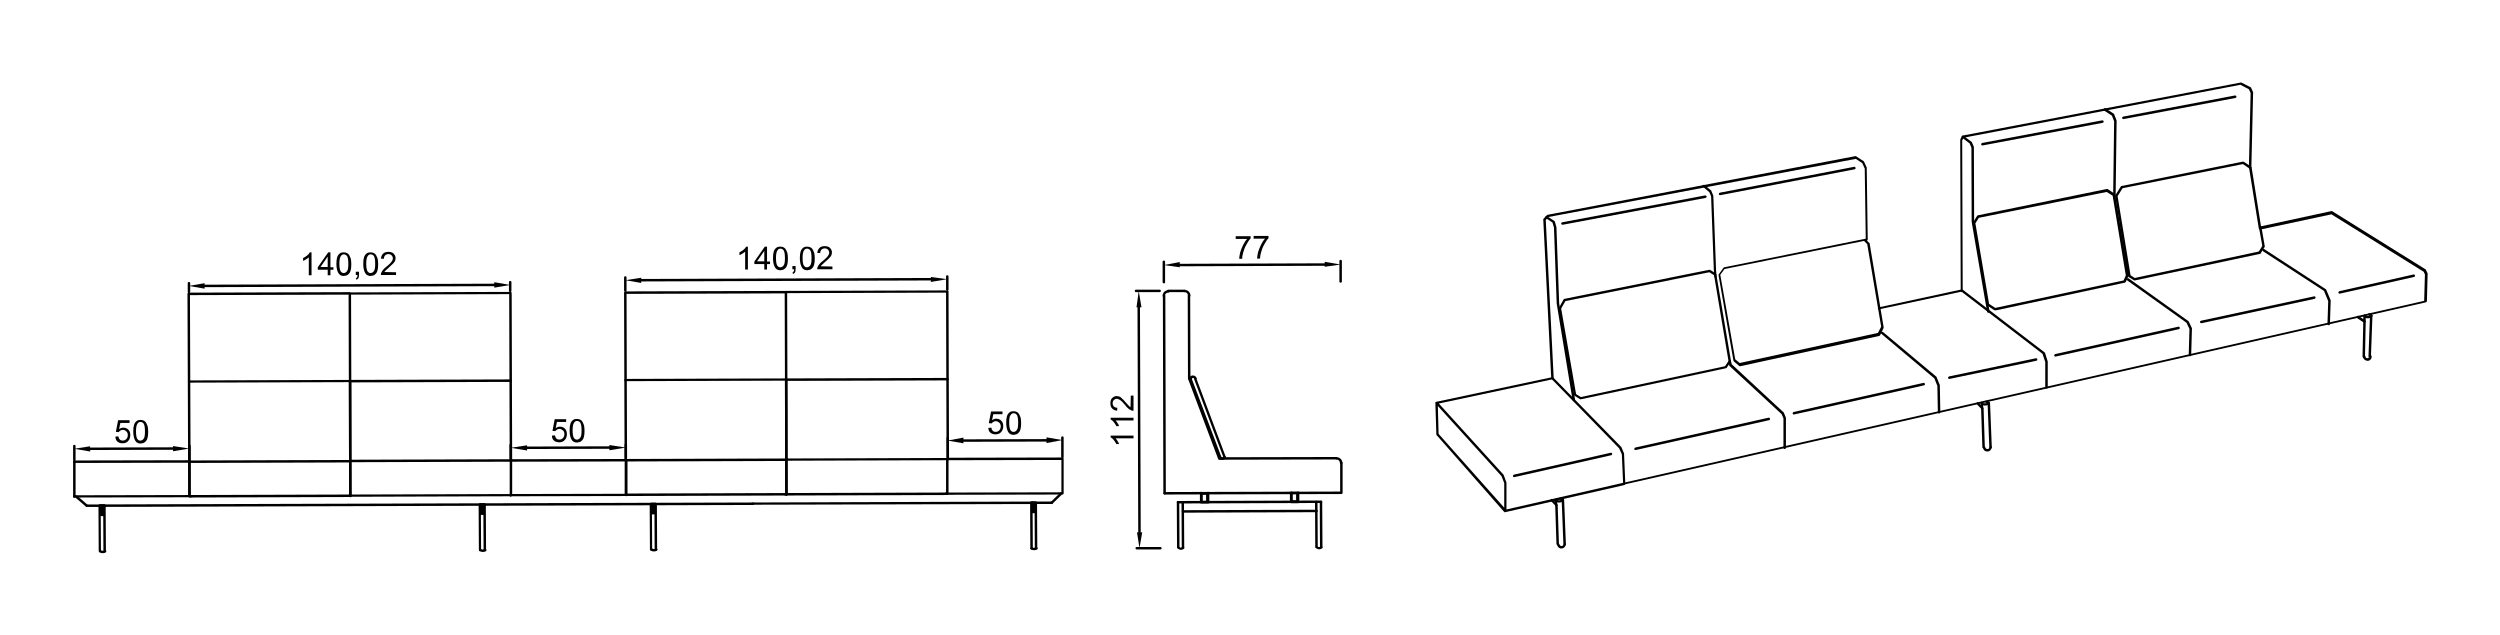 <?xml version="1.0" encoding="utf-8"?>
<!-- Generator: Adobe Illustrator 27.9.0, SVG Export Plug-In . SVG Version: 6.00 Build 0)  -->
<svg version="1.1" id="Layer_1" xmlns="http://www.w3.org/2000/svg" xmlns:xlink="http://www.w3.org/1999/xlink" x="0px" y="0px"
	 viewBox="0 0 1005.5 255.5" style="enable-background:new 0 0 1005.5 255.5;" xml:space="preserve">
<style type="text/css">
	.st0{fill:none;stroke:#000000;stroke-width:0;stroke-linecap:round;stroke-miterlimit:10;}
	.st1{fill:#020203;}
</style>
<g>
	<g>
		<path d="M577.3,162C577.3,162,577.3,162,577.3,162c0-0.1,0-0.2,0.1-0.3l0,0c0,0,0,0,0,0c0,0,0,0,0,0l0,0c0,0,0,0,0,0c0,0,0,0,0,0
			l0,0c0,0,0,0,0,0l0,0c0,0,0,0,0,0c0,0,0,0,0,0c0,0,0,0,0,0c0,0,0,0,0,0c0,0,0,0,0,0s0,0,0,0l0,0c0,0,0,0,0,0l0,0
			c0.1-0.1,0.2-0.1,0.3-0.1l46.6-9.9c0.2,0,0.3,0,0.4,0.1l27.3,27.9c0,0,0.1,0.1,0.1,0.1l1.1,2.6c0,0.1,0,0.1,0,0.2l0.5,12
			c0,0.2-0.1,0.4-0.4,0.5l-47.9,10.9c0,0,0,0,0,0c-0.1,0-0.2,0-0.3,0c0,0,0,0,0,0c0,0-0.1,0-0.1-0.1c0,0,0,0-0.1-0.1L577.8,175
			c-0.1-0.1-0.1-0.2-0.1-0.3L577.3,162C577.3,162,577.3,162,577.3,162z M603.9,191.5l-25.6-28.2l0.3,11.2l26.4,29.7l0-9.9
			L603.9,191.5z M624.2,152.6l-45.5,9.7l26,28.6c0,0,0.1,0.1,0.1,0.2l1.1,3c0,0.1,0,0.1,0,0.2l0,10.6l46.9-10.7l-0.5-11.5l-1.1-2.4
			L624.2,152.6z"/>
	</g>
	<g>
		<path d="M620.7,88.3c0-0.1,0-0.2,0.1-0.3l1.3-1.4c0.1-0.1,0.2-0.1,0.3-0.2l123.8-23.6c0.1,0,0.3,0,0.4,0.1l2.9,1.9
			c0.1,0,0.1,0.1,0.2,0.2l1.1,2.4c0,0.1,0,0.1,0,0.2l0.4,28.7c0,0.2-0.1,0.4-0.3,0.5l1,1c0.1,0.1,0.1,0.2,0.1,0.3l5.6,33.5
			c0,0.1,0,0.2,0,0.3l-1.4,2.9c-0.1,0.1-0.2,0.2-0.3,0.3l-56,12.2c-0.1,0-0.3,0-0.4-0.1l-2.1-1.8c-0.1-0.1-0.1-0.2-0.2-0.3l-6-34.4
			c0-0.1,0-0.3,0.1-0.4l1.9-2.6c0.1-0.1,0.2-0.2,0.3-0.2l56.9-11.5l-0.4-28.2l-1-2.2l-2.6-1.7L622.7,87.3l-1,1.2l3.2,63.6
			c0,0.3-0.2,0.5-0.5,0.5c-0.3,0-0.5-0.2-0.5-0.5L620.7,88.3C620.7,88.3,620.7,88.3,620.7,88.3z M693.6,108.2l-1.7,2.3l6,34l1.8,1.5
			l55.6-12.1l1.3-2.5L751,98.2l-1.3-1.3L693.6,108.2z"/>
	</g>
	<g>
		<path d="M621.5,87.4c0-0.1,0-0.2,0.1-0.3c0.1-0.2,0.4-0.3,0.7-0.1l2.9,1.9c0.1,0.1,0.2,0.2,0.2,0.3l0.6,2.2l1.1,30.6l6.4,38.8
			c0,0.3-0.1,0.5-0.4,0.6c-0.3,0-0.5-0.1-0.6-0.4l-6.4-38.9L625,91.5l-0.6-2l-2.7-1.8C621.5,87.7,621.5,87.5,621.5,87.4z"/>
	</g>
	<g>
		<path d="M626.9,124c0-0.1,0-0.2,0.1-0.2l1.9-3.4c0.1-0.1,0.2-0.2,0.3-0.2l58.3-11.7c0.1,0,0.2,0,0.4,0.1l2.2,1.4
			c0.1,0.1,0.2,0.2,0.2,0.3l5.9,34.9c0,0.1,0,0.2-0.1,0.3l-1.6,2.4c-0.1,0.1-0.2,0.2-0.3,0.2l-58.4,12.5c-0.1,0-0.3,0-0.4-0.1
			l-2.2-1.4c-0.1-0.1-0.2-0.2-0.2-0.3L626.9,124C626.9,124.1,626.9,124.1,626.9,124z M629.6,121.1l-1.7,3l6,34.4l1.9,1.2l58-12.4
			l1.4-2.1l-5.8-34.5l-1.9-1.2L629.6,121.1z"/>
	</g>
	<g>
		<path d="M684.7,74.8c0-0.1,0-0.2,0.1-0.3c0.2-0.2,0.5-0.2,0.7-0.1l2.7,2.2c0.1,0,0.1,0.1,0.1,0.2l0.8,1.9c0,0.1,0,0.1,0,0.2
			l1.1,29.8l0.2,2.5c0,0.3-0.2,0.5-0.4,0.5c-0.3,0-0.5-0.2-0.5-0.4l-0.2-2.6l-1.1-29.7l-0.7-1.7l-2.6-2.2
			C684.8,75.1,684.7,75,684.7,74.8z"/>
	</g>
	<g>
		<path d="M695.2,145.3c0-0.2,0.2-0.4,0.4-0.5c0.3-0.1,0.5,0.1,0.6,0.4l0.3,1.3l20.9,19.4c0.1,0,0.1,0.1,0.1,0.2l0.8,1.9
			c0,0.1,0,0.1,0,0.2l0,11.9c0,0.3-0.2,0.5-0.5,0.5c-0.3,0-0.5-0.2-0.5-0.5l0-11.8l-0.7-1.7l-21-19.4c-0.1-0.1-0.1-0.2-0.1-0.2
			l-0.3-1.4C695.2,145.3,695.2,145.3,695.2,145.3z"/>
	</g>
	<g>
		<path d="M652.9,194.6c0-0.2,0.2-0.4,0.4-0.5L975,121l0.3-10.6l-0.5-1.1l-37.1-23.1l-28,6l1.2,6.9c0,0.1,0,0.2-0.1,0.3l-1.4,2.2
			c-0.1,0.2-0.4,0.3-0.7,0.1c-0.2-0.1-0.3-0.4-0.1-0.7l1.3-2.1l-1.3-7.2c-0.1-0.3,0.1-0.5,0.4-0.6l28.7-6.2c0.1,0,0.2,0,0.4,0.1
			l37.4,23.3c0.1,0,0.1,0.1,0.2,0.2l0.6,1.3c0,0.1,0.1,0.2,0.1,0.2l-0.3,11.1c0,0.2-0.2,0.4-0.4,0.5l-322.1,73.2
			c-0.3,0.1-0.5-0.1-0.6-0.4C652.9,194.7,652.9,194.6,652.9,194.6z"/>
	</g>
	<g>
		<path d="M909.9,100.6c0-0.1,0-0.2,0.1-0.3c0.1-0.2,0.4-0.3,0.7-0.1l24.7,16.1c0.1,0.1,0.1,0.1,0.2,0.2l1.8,4.3c0,0.1,0,0.1,0,0.2
			l-0.3,9.3c0,0.3-0.2,0.5-0.5,0.5c-0.3,0-0.5-0.2-0.5-0.5c0,0,0,0,0,0l0.3-9.2l-1.7-4.1l-24.6-16
			C909.9,100.9,909.9,100.7,909.9,100.6z"/>
	</g>
	<g>
		<path d="M850.7,78.8c0-0.1,0-0.2,0.1-0.3L853,75c0.1-0.1,0.2-0.2,0.3-0.2l48.8-9.8c0.1,0,0.3,0,0.4,0.1l2.9,1.9
			c0.1,0.1,0.2,0.2,0.2,0.3l3.9,24.5c0,0.3-0.1,0.5-0.4,0.6c-0.3,0-0.5-0.1-0.6-0.4l-3.9-24.3l-2.5-1.7l-48.4,9.7l-2,3.2l5.2,31.8
			l1.7,1.1l50.2-10.7c0.3-0.1,0.5,0.1,0.6,0.4c0.1,0.3-0.1,0.5-0.4,0.6l-50.4,10.7c-0.1,0-0.2,0-0.4-0.1l-2.1-1.3
			c-0.1-0.1-0.2-0.2-0.2-0.3L850.7,78.8C850.7,78.8,850.7,78.8,850.7,78.8z"/>
	</g>
	<g>
		<path d="M793.5,89.7c0-0.1,0-0.2,0.1-0.3l1.6-2.6c0.1-0.1,0.2-0.2,0.3-0.2l51.9-10.6c0.1,0,0.3,0,0.4,0.1l2.7,1.8
			c0.1,0.1,0.2,0.2,0.2,0.3l5.4,32.5c0,0.1,0,0.2,0,0.3l-1.1,2.4c-0.1,0.1-0.2,0.2-0.4,0.3l-1,0.2l-50.7,10.9c0,0-0.1,0-0.1,0
			l-0.5,0c-0.1,0-0.2,0-0.3-0.1l-2.7-1.8c-0.1-0.1-0.2-0.2-0.2-0.3L793.5,89.7C793.5,89.8,793.5,89.7,793.5,89.7z M795.9,87.6
			l-1.4,2.2l5.5,32.4l2.4,1.6l0.3,0l51.4-11l0.9-2l-5.3-32.1l-2.4-1.5L795.9,87.6z"/>
	</g>
	<g>
		<path d="M756.5,133.9c0-0.1,0-0.2,0.1-0.3c0.2-0.2,0.5-0.2,0.7-0.1l21.5,18c0.1,0.1,0.1,0.1,0.1,0.2l1.3,3.2c0,0.1,0,0.1,0,0.2
			l0.2,10.7c0,0,0,0,0,0c0,0.3-0.2,0.5-0.5,0.5c-0.3,0-0.5-0.2-0.5-0.5l-0.2-10.6l-1.2-3l-21.4-18
			C756.6,134.1,756.5,134,756.5,133.9z"/>
	</g>
	<g>
		<path d="M755.3,124.1c0-0.2,0.2-0.4,0.4-0.5l33.3-7.2c0.1,0,0.3,0,0.4,0.1l32.9,25.2c0.1,0.1,0.1,0.1,0.2,0.2l1.1,3.5
			c0,0,0,0.1,0,0.1l0,10.3c0,0.3-0.2,0.5-0.5,0.5c-0.3,0-0.5-0.2-0.5-0.5l0-10.2l-1.1-3.3l-32.6-25l-33.1,7.1
			c-0.3,0.1-0.5-0.1-0.6-0.4C755.3,124.2,755.3,124.1,755.3,124.1z"/>
	</g>
	<g>
		<path d="M788.6,117l-0.2-60.6c0-0.1,0-0.1,0-0.2l0.6-1.4c0.1-0.1,0.2-0.2,0.3-0.3c0.1,0,0.3,0,0.4,0.1l3.2,2.4
			c0.1,0.1,0.1,0.1,0.2,0.2l0.8,1.9c0,0.1,0,0.1,0,0.2l0.1,29.8l6.2,36.1c0,0.3-0.1,0.5-0.4,0.6c-0.3,0-0.5-0.1-0.6-0.4l-6.2-36.2
			l-0.1-29.8l-0.7-1.7l-2.6-2l-0.4,0.8l0.2,60.5c0,0.3-0.2,0.5-0.5,0.5C788.9,117.4,788.6,117.2,788.6,117z"/>
	</g>
	<g>
		<path d="M855.4,112.4c0-0.1,0-0.2,0.1-0.3c0.2-0.2,0.5-0.3,0.7-0.1l23.9,17.1c0.1,0,0.1,0.1,0.2,0.2l1.3,2.7c0,0.1,0,0.1,0,0.2
			l-0.3,10.6c0,0.3-0.2,0.5-0.5,0.5c-0.3,0-0.5-0.2-0.5-0.5l0.3-10.5l-1.2-2.5l-23.8-17C855.5,112.7,855.4,112.6,855.4,112.4z"/>
	</g>
	<g>
		<path d="M789.1,55c0-0.2,0.2-0.4,0.4-0.5l111.7-21.3c0.1,0,0.2,0,0.3,0l3.7,1.9c0.1,0,0.2,0.1,0.2,0.2l0.8,1.8c0,0.1,0,0.1,0,0.2
			l-0.7,30.1c0,0.3-0.2,0.5-0.5,0.5c-0.3,0-0.5-0.2-0.5-0.5c0,0,0,0,0,0l0.7-30l-0.7-1.5l-3.4-1.8L789.7,55.4
			C789.4,55.5,789.1,55.3,789.1,55C789.1,55,789.1,55,789.1,55z"/>
	</g>
	<g>
		<path d="M846.1,44c0-0.1,0-0.2,0.1-0.3c0.1-0.2,0.4-0.3,0.7-0.1l3.2,2.1c0.1,0.1,0.2,0.1,0.2,0.2l1,2.6c0,0.1,0,0.1,0,0.2
			l-0.4,30.8c0,0.3-0.2,0.5-0.5,0.5c-0.3,0-0.5-0.2-0.5-0.5l0.4-30.7l-0.9-2.3l-3.1-2C846.2,44.4,846.1,44.2,846.1,44z"/>
	</g>
	<g>
		<path d="M608.5,191.4c0-0.2,0.2-0.4,0.4-0.5l38.9-8.8c0.3-0.1,0.5,0.1,0.6,0.4c0.1,0.3-0.1,0.5-0.4,0.6l-38.9,8.8
			c-0.3,0.1-0.5-0.1-0.6-0.4C608.5,191.4,608.5,191.4,608.5,191.4z"/>
	</g>
	<g>
		<path d="M657.3,180.5c0-0.2,0.2-0.4,0.4-0.5l53.6-12c0.3-0.1,0.5,0.1,0.6,0.4c0.1,0.3-0.1,0.5-0.4,0.6l-53.6,12
			c-0.3,0.1-0.5-0.1-0.6-0.4C657.3,180.5,657.3,180.5,657.3,180.5z"/>
	</g>
	<g>
		<path d="M721,166.2c0-0.2,0.2-0.4,0.4-0.5l52.2-11.7c0.3-0.1,0.5,0.1,0.6,0.4c0.1,0.3-0.1,0.5-0.4,0.6l-52.2,11.7
			c-0.3,0.1-0.5-0.1-0.6-0.4C721,166.3,721,166.2,721,166.2z"/>
	</g>
	<g>
		<path d="M783.5,151.9c0-0.2,0.2-0.4,0.4-0.5l34.9-7.3c0.3-0.1,0.5,0.1,0.6,0.4c0.1,0.3-0.1,0.5-0.4,0.6l-34.9,7.3
			C783.8,152.4,783.5,152.3,783.5,151.9C783.5,152,783.5,151.9,783.5,151.9z"/>
	</g>
	<g>
		<path d="M826.2,142.9c0-0.2,0.2-0.4,0.4-0.5l49.5-11c0.3-0.1,0.5,0.1,0.6,0.4c0.1,0.3-0.1,0.5-0.4,0.6l-49.5,11
			c-0.3,0.1-0.5-0.1-0.6-0.4C826.2,143,826.2,143,826.2,142.9z"/>
	</g>
	<g>
		<path d="M884.8,129.5c0-0.2,0.2-0.4,0.4-0.5l45.5-9.8c0.3-0.1,0.5,0.1,0.6,0.4c0.1,0.3-0.1,0.5-0.4,0.6l-45.5,9.8
			C885.1,130,884.9,129.8,884.8,129.5C884.8,129.5,884.8,129.5,884.8,129.5z"/>
	</g>
	<g>
		<path d="M940.5,117.6c0-0.2,0.2-0.4,0.4-0.5l29.8-6.7c0.3-0.1,0.5,0.1,0.6,0.4c0.1,0.3-0.1,0.5-0.4,0.6l-29.8,6.7
			c-0.3,0.1-0.5-0.1-0.6-0.4C940.5,117.7,940.5,117.6,940.5,117.6z"/>
	</g>
	<g>
		<path d="M623.6,201.2c0-0.1,0.1-0.3,0.2-0.4c0.2-0.2,0.5-0.2,0.7,0l1.9,2.1c0.1,0.1,0.1,0.2,0.1,0.3l0.5,15.5
			c0,0.2-0.2,0.5-0.5,0.5c-0.3,0-0.5-0.2-0.5-0.5l-0.5-15.4l-1.8-1.9C623.6,201.5,623.6,201.4,623.6,201.2z"/>
	</g>
	<g>
		<path d="M628.1,201.1c0-0.3,0.2-0.5,0.5-0.5c0.3,0,0.5,0.2,0.5,0.5l0.7,17.8c0,0.3-0.2,0.5-0.5,0.5c-0.3,0-0.5-0.2-0.5-0.5
			L628.1,201.1C628.1,201.1,628.1,201.1,628.1,201.1z"/>
	</g>
	<g>
		<path d="M625.3,201.1c0-0.3,0.2-0.5,0.4-0.5c0.3,0,0.5,0.2,0.5,0.4l0.2,2.2c0,0.3-0.2,0.5-0.4,0.5c-0.3,0-0.5-0.2-0.5-0.4
			L625.3,201.1C625.3,201.1,625.3,201.1,625.3,201.1z"/>
	</g>
	<g>
		<path d="M625.3,201.2c0-0.1,0-0.3,0.1-0.4c0.1-0.2,0.4-0.3,0.7-0.2c0.2,0.1,0.2,0.3,0.2,0.5c0.1,0,0.3,0.1,0.5,0.1
			c0.4,0,0.7,0,1-0.1c-0.1,0-0.2,0-0.3-0.1c-0.3,0-0.5-0.3-0.4-0.5c0-0.3,0.3-0.4,0.5-0.4c0.7,0.1,1.1,0.3,1.3,0.7
			c0.1,0.2,0.1,0.5-0.1,0.7c-0.4,0.5-1.4,0.7-2.1,0.6c-0.4,0-1.1-0.2-1.3-0.7C625.4,201.4,625.3,201.3,625.3,201.2z"/>
	</g>
	<g>
		<path d="M626.2,219c0-0.2,0.2-0.4,0.4-0.5c0.3,0,0.5,0.1,0.6,0.4c0.1,0.4,0.5,0.8,0.9,0.7c0.4,0,0.8-0.4,0.8-0.8
			c0-0.3,0.3-0.5,0.5-0.4c0.3,0,0.5,0.3,0.4,0.5c-0.1,0.9-0.8,1.7-1.8,1.7C627.2,220.7,626.4,220,626.2,219
			C626.2,219,626.2,219,626.2,219z"/>
	</g>
	<g>
		<path d="M627.9,89.9c0-0.2,0.2-0.4,0.4-0.5l57.5-10.8c0.3,0,0.5,0.1,0.6,0.4c0,0.3-0.1,0.5-0.4,0.6l-57.5,10.8
			C628.2,90.4,627.9,90.2,627.9,89.9C627.9,90,627.9,89.9,627.9,89.9z"/>
	</g>
	<g>
		<path d="M691.3,78c0-0.2,0.2-0.4,0.4-0.5l54-10.4c0.3-0.1,0.5,0.1,0.6,0.4c0.1,0.3-0.1,0.5-0.4,0.6l-54,10.4
			C691.6,78.5,691.3,78.4,691.3,78C691.3,78.1,691.3,78,691.3,78z"/>
	</g>
	<g>
		<path d="M796.8,58c0-0.2,0.2-0.4,0.4-0.5l48.3-9.1c0.3,0,0.5,0.1,0.6,0.4c0,0.3-0.1,0.5-0.4,0.6l-48.3,9.1
			C797.1,58.5,796.8,58.3,796.8,58C796.8,58,796.8,58,796.8,58z"/>
	</g>
	<g>
		<path d="M853.5,47.4c0-0.2,0.2-0.4,0.4-0.5l45-8.5c0.3,0,0.5,0.1,0.6,0.4c0,0.3-0.1,0.5-0.4,0.6l-45,8.5
			C853.8,47.9,853.5,47.7,853.5,47.4C853.5,47.4,853.5,47.4,853.5,47.4z"/>
	</g>
	<g>
		<path d="M794.9,162.3c0-0.1,0.1-0.3,0.2-0.4c0.2-0.2,0.5-0.2,0.7,0l1.9,2.1c0.1,0.1,0.1,0.2,0.1,0.3l0.5,15.5
			c0,0.2-0.2,0.5-0.5,0.5c-0.3,0-0.5-0.2-0.5-0.5l-0.5-15.4l-1.8-1.9C794.9,162.5,794.9,162.4,794.9,162.3z"/>
	</g>
	<g>
		<path d="M799.4,162.1c0-0.3,0.2-0.5,0.5-0.5c0.3,0,0.5,0.2,0.5,0.5l0.7,17.8c0,0.3-0.2,0.5-0.5,0.5c-0.3,0-0.5-0.2-0.5-0.5
			L799.4,162.1C799.4,162.1,799.4,162.1,799.4,162.1z"/>
	</g>
	<g>
		<path d="M796.6,162.2c0-0.1,0-0.3,0.1-0.4c0.1-0.2,0.4-0.3,0.7-0.2c0.2,0.1,0.2,0.3,0.2,0.5c0.1,0,0.3,0.1,0.5,0.1
			c0.4,0,0.7,0,1-0.1c-0.1,0-0.2,0-0.3-0.1c-0.3,0-0.5-0.3-0.4-0.5c0-0.3,0.3-0.4,0.5-0.4c0.7,0.1,1.1,0.3,1.3,0.7
			c0.1,0.2,0.1,0.5-0.1,0.7c-0.4,0.5-1.4,0.7-2.1,0.6c-0.4,0-1.1-0.2-1.3-0.7C796.7,162.4,796.6,162.3,796.6,162.2z"/>
	</g>
	<g>
		<path d="M797.5,180c0-0.2,0.2-0.4,0.4-0.5c0.3,0,0.5,0.1,0.6,0.4c0.1,0.4,0.5,0.8,0.9,0.7c0.4,0,0.8-0.4,0.8-0.8
			c0-0.3,0.3-0.5,0.5-0.4c0.3,0,0.5,0.3,0.4,0.5c-0.1,0.9-0.8,1.7-1.8,1.7S797.7,181,797.5,180C797.5,180.1,797.5,180,797.5,180z"/>
	</g>
	<g>
		<path d="M947.9,127.5c0-0.1,0-0.2,0.1-0.3c0.1-0.2,0.4-0.3,0.7-0.1l2.6,1.8c0.1,0.1,0.2,0.3,0.2,0.4l-0.3,14.1
			c0,0.3-0.2,0.5-0.5,0.5c-0.3,0-0.5-0.2-0.5-0.5c0,0,0,0,0,0l0.3-13.8l-2.4-1.6C948,127.8,947.9,127.7,947.9,127.5z"/>
	</g>
	<g>
		<path d="M952.6,143.4C952.6,143.4,952.6,143.3,952.6,143.4l0.6-16.4c0-0.3,0.2-0.5,0.5-0.5c0.3,0,0.5,0.2,0.5,0.5l-0.6,16.3
			c0,0.3-0.2,0.5-0.5,0.5C952.8,143.8,952.6,143.6,952.6,143.4z"/>
	</g>
	<g>
		<path d="M950.6,127.1c0-0.1,0-0.3,0.1-0.4c0.1-0.2,0.4-0.3,0.7-0.2c0.2,0.1,0.2,0.3,0.2,0.5c0.1,0,0.3,0.1,0.5,0.1
			c0.4,0,0.7,0,1-0.1c-0.1,0-0.2,0-0.3-0.1c-0.3,0-0.4-0.3-0.4-0.5c0-0.3,0.3-0.4,0.5-0.4c0.7,0.1,1.1,0.3,1.3,0.7
			c0.1,0.2,0.1,0.5-0.1,0.7c-0.4,0.5-1.4,0.7-2.1,0.6c-0.4,0-1.1-0.2-1.3-0.7C950.7,127.3,950.6,127.2,950.6,127.1z"/>
	</g>
	<g>
		<path d="M950.4,143.4C950.4,143.4,950.4,143.4,950.4,143.4c0-0.3,0.2-0.5,0.5-0.5c0.3,0,0.5,0.2,0.5,0.5c0,0.2,0.1,0.5,0.4,0.6
			c0.2,0.1,0.5,0.1,0.7,0c0.2-0.1,0.4-0.4,0.4-0.6c0-0.2,0.2-0.5,0.5-0.5c0.3,0,0.5,0.2,0.5,0.5c0,0.6-0.3,1.2-0.8,1.5
			c-0.5,0.3-1.2,0.3-1.7,0C950.7,144.6,950.4,144,950.4,143.4z"/>
	</g>
	<g>
		<path d="M950.5,129.3l0-2.2c0-0.3,0.2-0.5,0.5-0.5c0.3,0,0.5,0.2,0.5,0.5l0,2.2c0,0.3-0.2,0.5-0.5,0.5
			C950.7,129.7,950.5,129.5,950.5,129.3z"/>
	</g>
	<g>
		<path d="M796.6,162.1c0-0.3,0.2-0.5,0.4-0.5c0.3,0,0.5,0.2,0.5,0.4l0.2,2.2c0,0.3-0.2,0.5-0.4,0.5c-0.3,0-0.5-0.2-0.5-0.4
			L796.6,162.1C796.6,162.1,796.6,162.1,796.6,162.1z"/>
	</g>
	<g>
		<path d="M261.4,221l-0.1-18.3c0-0.3,0.2-0.5,0.5-0.5l1.9,0c0.3,0,0.5,0.2,0.5,0.5l0.1,18.3c0,0.3-0.2,0.5-0.5,0.5
			c-0.3,0-0.5-0.2-0.5-0.5l-0.1-17.8l-1,0l0.1,17.8c0,0.3-0.2,0.5-0.5,0.5C261.7,221.4,261.4,221.2,261.4,221z"/>
	</g>
	<g>
		<path d="M261.9,202.7c0-0.1,0-0.3,0.1-0.3c0.1-0.1,0.2-0.1,0.3-0.1c0.1,0,0.2,0.1,0.3,0.1c0.2,0.2,0.2,0.5,0,0.7
			c-0.1,0.1-0.2,0.1-0.3,0.1c-0.1,0-0.3-0.1-0.3-0.1C261.9,202.9,261.9,202.8,261.9,202.7z"/>
	</g>
	<g>
		<path d="M261.9,206.4l0-3.7c0-0.3,0.2-0.5,0.5-0.5c0.3,0,0.5,0.2,0.5,0.5c0-0.3,0.2-0.5,0.5-0.5c0.3,0,0.5,0.2,0.5,0.5l0,3.7
			c0,0.3-0.2,0.5-0.5,0.5l-1,0C262.1,206.9,261.9,206.6,261.9,206.4z"/>
	</g>
	<g>
		<path d="M261.5,221c0-0.1,0-0.2,0.1-0.2c0.1-0.2,0.4-0.3,0.7-0.2c0.4,0.3,1,0.3,1.4,0c0.2-0.1,0.5-0.1,0.7,0.2
			c0.1,0.2,0.1,0.5-0.2,0.7c-0.7,0.4-1.7,0.4-2.4,0C261.6,221.3,261.5,221.2,261.5,221z"/>
	</g>
	<g>
		<path d="M302.4,202.6c0-0.3,0.2-0.5,0.5-0.5l120.1-0.4c0.3,0,0.5,0.2,0.5,0.5c0,0.3-0.2,0.5-0.5,0.5L302.9,203
			C302.6,203,302.4,202.8,302.4,202.6z"/>
	</g>
	<g>
		<path d="M315.4,198.8c0-0.1,0-0.3,0.1-0.3c0.1-0.1,0.2-0.1,0.3-0.1c0.1,0,0.2,0.1,0.3,0.1c0.2,0.2,0.2,0.5,0,0.7
			c-0.1,0.1-0.2,0.1-0.3,0.1c-0.1,0-0.3-0.1-0.3-0.1C315.4,199.1,315.4,199,315.4,198.8z"/>
	</g>
	<g>
		<path d="M251.3,199c0-0.3,0.2-0.5,0.5-0.5l64.6-0.2c0.3,0,0.5,0.2,0.5,0.5c0,0.3-0.2,0.5-0.5,0.5l-64.6,0.2
			C251.5,199.5,251.3,199.3,251.3,199z"/>
	</g>
	<g>
		<path d="M251.3,199l0-13.9c0-0.3,0.2-0.5,0.5-0.5l64.6-0.2c0.3,0,0.5,0.2,0.5,0.5c0,0.3-0.2,0.5-0.5,0.5l-64.1,0.2l0,13.5
			c0,0.3-0.2,0.5-0.5,0.5C251.5,199.5,251.3,199.3,251.3,199z"/>
	</g>
	<g>
		<path d="M251.2,185.1l-0.1-32.2c0-0.3,0.2-0.5,0.5-0.5l64.6-0.2c0.3,0,0.5,0.2,0.5,0.5l0.1,46.1c0,0.3-0.2,0.5-0.5,0.5
			c-0.3,0-0.5-0.2-0.5-0.5l-0.1-45.7l-63.6,0.2l0.1,31.7c0,0.3-0.2,0.5-0.5,0.5S251.2,185.4,251.2,185.1z"/>
	</g>
	<g>
		<path d="M251.1,152.9l-0.1-35.2c0-0.3,0.2-0.5,0.5-0.5l64.6-0.2c0.3,0,0.5,0.2,0.5,0.5c0,0.3-0.2,0.5-0.5,0.5l-64.1,0.2l0.1,34.8
			c0,0.3-0.2,0.5-0.5,0.5S251.1,153.2,251.1,152.9z"/>
	</g>
	<g>
		<path d="M414.4,220.5l-0.1-18.3c0-0.3,0.2-0.5,0.5-0.5l1.8,0c0.3,0,0.5,0.2,0.5,0.5l0.1,18.3c0,0.3-0.2,0.5-0.5,0.5
			c-0.3,0-0.5-0.2-0.5-0.5l-0.1-17.8l-0.8,0l0.1,17.8c0,0.3-0.2,0.5-0.5,0.5C414.6,221,414.4,220.7,414.4,220.5z"/>
	</g>
	<g>
		<path d="M414.7,202.2c0-0.1,0-0.1,0-0.2c0-0.1,0.1-0.1,0.1-0.2c0.1-0.1,0.2-0.1,0.3-0.1c0.1,0,0.3,0.1,0.3,0.1
			c0,0.1,0.1,0.1,0.1,0.2c0.1,0.2,0,0.4-0.1,0.5c-0.1,0.1-0.2,0.1-0.3,0.1c-0.1,0-0.3-0.1-0.3-0.1c0,0-0.1-0.1-0.1-0.1
			C414.7,202.3,414.7,202.3,414.7,202.2z"/>
	</g>
	<g>
		<path d="M414.7,205.9l0-3.7c0-0.3,0.2-0.5,0.5-0.5c0.3,0,0.5,0.2,0.5,0.5c0-0.3,0.2-0.5,0.5-0.5c0.3,0,0.5,0.2,0.5,0.5l0,3.7
			c0,0.3-0.2,0.5-0.5,0.5l-1,0C414.9,206.4,414.7,206.2,414.7,205.9z"/>
	</g>
	<g>
		<path d="M414.4,220.5c0-0.1,0-0.2,0.1-0.2c0.1-0.2,0.4-0.3,0.7-0.2c0.4,0.3,1,0.3,1.4,0c0.2-0.1,0.5-0.1,0.7,0.2
			c0.1,0.2,0.1,0.5-0.2,0.7c-0.7,0.4-1.7,0.4-2.4,0C414.4,220.9,414.4,220.7,414.4,220.5z"/>
	</g>
	<g>
		<path d="M380.1,198.6c0-0.1,0-0.1,0-0.2c0-0.1,0.1-0.1,0.1-0.2c0.1-0.1,0.2-0.1,0.3-0.1c0.1,0,0.1,0,0.2,0c0.1,0,0.1,0.1,0.2,0.1
			c0,0.1,0.1,0.1,0.1,0.2c0,0.1,0,0.3,0,0.4c0,0.1-0.1,0.1-0.1,0.1c0,0.1-0.1,0.1-0.2,0.1c-0.1,0-0.1,0-0.2,0
			c-0.1,0-0.3-0.1-0.3-0.1c0,0-0.1-0.1-0.1-0.1C380.1,198.8,380.1,198.7,380.1,198.6z"/>
	</g>
	<g>
		<path d="M315.8,198.8c0-0.3,0.2-0.5,0.5-0.5l64.2-0.2c0.3,0,0.5,0.2,0.5,0.5s-0.2,0.5-0.5,0.5l-64.2,0.2
			C316.1,199.3,315.8,199.1,315.8,198.8z"/>
	</g>
	<g>
		<path d="M422.5,202.2c0-0.1,0-0.3,0.1-0.3l3.8-3.7c0.2-0.2,0.5-0.2,0.7,0c0.2,0.2,0.2,0.5,0,0.7l-3.8,3.7c-0.2,0.2-0.5,0.2-0.7,0
			C422.6,202.4,422.5,202.3,422.5,202.2z"/>
	</g>
	<g>
		<path d="M315.8,184.9c0-0.3,0.2-0.5,0.5-0.5l64.7-0.2c0.3,0,0.5,0.2,0.5,0.5l0,13.9c0,0.3-0.2,0.5-0.5,0.5l-0.5,0
			c-0.3,0-0.5-0.2-0.5-0.5s0.2-0.5,0.5-0.5l0-13l-64.2,0.2C316,185.4,315.8,185.2,315.8,184.9z"/>
	</g>
	<g>
		<path d="M315.9,152.7c0-0.3,0.2-0.5,0.5-0.5l64.7-0.2c0.3,0,0.5,0.2,0.5,0.5l0.1,32.2c0,0.3-0.2,0.5-0.5,0.5
			c-0.3,0-0.5-0.2-0.5-0.5l-0.1-31.7l-64.2,0.2C316.1,153.2,315.9,153,315.9,152.7z"/>
	</g>
	<g>
		<path d="M315.8,198.8l-0.1-46.1c0-0.3,0.2-0.5,0.5-0.5c0.3,0,0.5,0.2,0.5,0.5l0.1,46.1c0,0.3-0.2,0.5-0.5,0.5
			C316.1,199.3,315.8,199.1,315.8,198.8z"/>
	</g>
	<g>
		<path d="M315.8,117.5c0-0.3,0.2-0.5,0.5-0.5l64.7-0.2c0.3,0,0.5,0.2,0.5,0.5l0.1,35.2c0,0.3-0.2,0.5-0.5,0.5
			c-0.3,0-0.5-0.2-0.5-0.5l-0.1-34.8l-64.2,0.2C316,117.9,315.8,117.7,315.8,117.5z"/>
	</g>
	<g>
		<path d="M315.7,152.7l-0.1-35.2c0-0.3,0.2-0.5,0.5-0.5c0.3,0,0.5,0.2,0.5,0.5l0.1,35.2c0,0.3-0.2,0.5-0.5,0.5
			C315.9,153.2,315.7,153,315.7,152.7z"/>
	</g>
	<g>
		<path d="M380.7,198.6c0-0.3,0.2-0.5,0.5-0.5l45.7-0.1l0-13l-45.7,0.1c-0.3,0-0.5-0.2-0.5-0.5s0.2-0.5,0.5-0.5l46.1-0.1
			c0.3,0,0.5,0.2,0.5,0.5l0,13.9c0,0.3-0.2,0.5-0.5,0.5l-46.1,0.1C380.9,199.1,380.7,198.9,380.7,198.6z"/>
	</g>
	<g>
		<path d="M205,199.2c0-0.3,0.2-0.5,0.5-0.5l45.8-0.1l0-13l-45.8,0.1c-0.3,0-0.5-0.2-0.5-0.5c0-0.3,0.2-0.5,0.5-0.5l46.3-0.1
			c0.3,0,0.5,0.2,0.5,0.5l0,13.9c0,0.3-0.2,0.5-0.5,0.5l-46.3,0.1C205.2,199.7,205,199.5,205,199.2z"/>
	</g>
	<g>
		<path d="M39.7,221.6l-0.1-18.3c0-0.3,0.2-0.5,0.5-0.5l1.9,0c0.3,0,0.5,0.2,0.5,0.5l0.1,18.3c0,0.3-0.2,0.5-0.5,0.5
			s-0.5-0.2-0.5-0.5l-0.1-17.8l-1,0l0.1,17.8c0,0.3-0.2,0.5-0.5,0.5C40,222.1,39.7,221.9,39.7,221.6z"/>
	</g>
	<g>
		<path d="M40.2,203.4c0-0.1,0-0.3,0.1-0.3c0,0,0.1-0.1,0.2-0.1c0.1,0,0.1,0,0.2,0c0.1,0,0.2,0.1,0.3,0.1c0.2,0.2,0.2,0.5,0,0.7
			c-0.1,0.1-0.2,0.1-0.3,0.1c-0.1,0-0.3-0.1-0.3-0.1C40.2,203.6,40.2,203.5,40.2,203.4z"/>
	</g>
	<g>
		<path d="M40.2,207.1l0-3.7c0-0.3,0.2-0.5,0.5-0.5c0.3,0,0.5,0.2,0.5,0.5c0-0.3,0.2-0.5,0.5-0.5c0.3,0,0.5,0.2,0.5,0.5l0,3.7
			c0,0.3-0.2,0.5-0.5,0.5l-1,0C40.4,207.5,40.2,207.3,40.2,207.1z"/>
	</g>
	<g>
		<path d="M39.8,221.7c0-0.1,0-0.2,0.1-0.2c0.1-0.2,0.4-0.3,0.7-0.2c0.4,0.3,1,0.3,1.4,0c0.2-0.1,0.5-0.1,0.7,0.2
			c0.1,0.2,0.1,0.5-0.2,0.7c-0.7,0.4-1.7,0.4-2.4,0C39.9,222,39.8,221.9,39.8,221.7z"/>
	</g>
	<g>
		<path d="M34.4,203.4c0-0.3,0.2-0.5,0.5-0.5l268-0.8c0.3,0,0.5,0.2,0.5,0.5s-0.2,0.5-0.5,0.5l-268,0.8
			C34.6,203.9,34.4,203.7,34.4,203.4z"/>
	</g>
	<g>
		<path d="M140,199.4c0-0.1,0-0.3,0.1-0.3c0.1-0.1,0.2-0.1,0.3-0.1c0.1,0,0.2,0.1,0.3,0.1c0,0.1,0.1,0.1,0.1,0.2
			c0.1,0.2,0,0.4-0.1,0.5c-0.1,0.1-0.2,0.1-0.3,0.1c-0.1,0-0.1,0-0.2,0c-0.1,0-0.1-0.1-0.2-0.1C140,199.6,140,199.5,140,199.4z"/>
	</g>
	<g>
		<path d="M76.2,199.6c0-0.3,0.2-0.5,0.5-0.5l63.8-0.2c0.3,0,0.5,0.2,0.5,0.5s-0.2,0.5-0.5,0.5l-63.8,0.2
			C76.4,200.1,76.2,199.9,76.2,199.6z"/>
	</g>
	<g>
		<path d="M30.1,199.7c0-0.1,0-0.2,0.1-0.3c0.2-0.2,0.5-0.2,0.7-0.1l4.3,3.7c0.2,0.2,0.2,0.5,0.1,0.7c-0.2,0.2-0.5,0.2-0.7,0.1
			l-4.3-3.7C30.1,200,30.1,199.9,30.1,199.7z"/>
	</g>
	<g>
		<path d="M140,199.4c0-0.3,0.2-0.5,0.5-0.5l0.5,0c0.3,0,0.5,0.2,0.5,0.5s-0.2,0.5-0.5,0.5l-0.5,0C140.2,199.9,140,199.7,140,199.4z
			"/>
	</g>
	<g>
		<path d="M75.7,185.7c0-0.3,0.2-0.5,0.5-0.5l64.7-0.2c0.3,0,0.5,0.2,0.5,0.5c0,0.3-0.2,0.5-0.5,0.5l-64.7,0.2
			C75.9,186.1,75.7,185.9,75.7,185.7z"/>
	</g>
	<g>
		<path d="M75.6,153.5c0-0.3,0.2-0.5,0.5-0.5l64.7-0.2c0.3,0,0.5,0.2,0.5,0.5l0.1,46.1c0,0.3-0.2,0.5-0.5,0.5s-0.5-0.2-0.5-0.5
			l-0.1-45.7l-64.2,0.2C75.8,153.9,75.6,153.7,75.6,153.5z"/>
	</g>
	<g>
		<path d="M75.7,199.3l-0.3-81.1c0-0.3,0.2-0.5,0.5-0.5l64.6-0.2c0.3,0,0.5,0.2,0.5,0.5c0,0.3-0.2,0.5-0.5,0.5l-64.1,0.2l0.3,80.6
			c0,0.3-0.2,0.5-0.5,0.5C75.9,199.7,75.7,199.5,75.7,199.3z"/>
	</g>
	<g>
		<path d="M192.6,221.2l-0.1-18.3c0-0.3,0.2-0.5,0.5-0.5l1.9,0c0.3,0,0.5,0.2,0.5,0.5l0.1,18.3c0,0.3-0.2,0.5-0.5,0.5
			s-0.5-0.2-0.5-0.5l-0.1-17.8l-1,0l0.1,17.8c0,0.3-0.2,0.5-0.5,0.5C192.8,221.7,192.6,221.4,192.6,221.2z"/>
	</g>
	<g>
		<path d="M193,202.9c0-0.1,0-0.3,0.1-0.3c0.1-0.1,0.2-0.1,0.3-0.1c0.1,0,0.2,0.1,0.3,0.1c0,0.1,0.1,0.1,0.1,0.2
			c0.1,0.2,0,0.4-0.1,0.5c0,0.1-0.1,0.1-0.2,0.1c-0.1,0-0.1,0-0.2,0c-0.1,0-0.1,0-0.2,0c-0.1,0-0.1-0.1-0.2-0.1c0,0-0.1-0.1-0.1-0.1
			C193,203,193,203,193,202.9z"/>
	</g>
	<g>
		<path d="M193,206.6l0-3.7c0-0.3,0.2-0.5,0.5-0.5c0.3,0,0.5,0.2,0.5,0.5c0-0.3,0.2-0.5,0.5-0.5c0.3,0,0.5,0.2,0.5,0.5l0,3.7
			c0,0.3-0.2,0.5-0.5,0.5l-1,0C193.2,207.1,193,206.9,193,206.6z"/>
	</g>
	<g>
		<path d="M192.7,221.2c0-0.1,0-0.2,0.1-0.2c0.1-0.2,0.4-0.3,0.7-0.2c0.4,0.3,1,0.3,1.4,0c0.2-0.1,0.5-0.1,0.7,0.2
			c0.1,0.2,0.1,0.5-0.2,0.7c-0.7,0.4-1.7,0.4-2.4,0C192.7,221.6,192.7,221.4,192.7,221.2z"/>
	</g>
	<g>
		<path d="M205,199.2c0-0.1,0-0.3,0.1-0.3c0.1-0.1,0.2-0.1,0.3-0.1c0.1,0,0.3,0.1,0.3,0.1c0.1,0.1,0.1,0.1,0.1,0.2
			c0.1,0.2,0,0.4-0.1,0.5c-0.1,0.1-0.2,0.1-0.3,0.1c-0.1,0-0.1,0-0.2,0c-0.1,0-0.1-0.1-0.2-0.1C205,199.4,205,199.3,205,199.2z"/>
	</g>
	<g>
		<path d="M140.4,199.4c0-0.3,0.2-0.5,0.5-0.5l64.1-0.2l0-13l-64.1,0.2c-0.3,0-0.5-0.2-0.5-0.5c0-0.3,0.2-0.5,0.5-0.5l64.6-0.2
			c0.3,0,0.5,0.2,0.5,0.5l0,13.9c0,0.3-0.2,0.5-0.5,0.5l-64.6,0.2C140.6,199.9,140.4,199.7,140.4,199.4z"/>
	</g>
	<g>
		<path d="M140.4,199.4l-0.1-46.1c0-0.3,0.2-0.5,0.5-0.5l64.6-0.2c0.3,0,0.5,0.2,0.5,0.5l0.1,32.2c0,0.3-0.2,0.5-0.5,0.5
			c-0.3,0-0.5-0.2-0.5-0.5l-0.1-31.7l-63.6,0.2l0.1,45.7c0,0.3-0.2,0.5-0.5,0.5S140.4,199.7,140.4,199.4z"/>
	</g>
	<g>
		<path d="M140.3,153.3l-0.1-35.2c0-0.3,0.2-0.5,0.5-0.5l64.6-0.2c0.3,0,0.5,0.2,0.5,0.5l0.1,35.2c0,0.3-0.2,0.5-0.5,0.5
			c-0.3,0-0.5-0.2-0.5-0.5l-0.1-34.8l-63.6,0.2l0.1,34.8c0,0.3-0.2,0.5-0.5,0.5C140.5,153.7,140.3,153.5,140.3,153.3z"/>
	</g>
	<g>
		<path d="M29.4,199.7c0-0.3,0.2-0.5,0.5-0.5l45.8-0.1l0-13l-45.8,0.1c-0.3,0-0.5-0.2-0.5-0.5c0-0.3,0.2-0.5,0.5-0.5l46.3-0.1
			c0.3,0,0.5,0.2,0.5,0.5l0,13.9c0,0.3-0.2,0.5-0.5,0.5l-46.3,0.1C29.6,200.2,29.4,200,29.4,199.7z"/>
	</g>
	<g>
		<path d="M75.7,199.6c0-0.3,0.2-0.5,0.5-0.5l0.5,0c0.3,0,0.5,0.2,0.5,0.5c0,0.3-0.2,0.5-0.5,0.5l-0.5,0
			C75.9,200.1,75.7,199.9,75.7,199.6z"/>
	</g>
	<g>
		<path d="M29.4,199.7l0-13.9c0-0.3,0.2-0.5,0.5-0.5c0.3,0,0.5,0.2,0.5,0.5l0,13.9c0,0.3-0.2,0.5-0.5,0.5
			C29.6,200.2,29.4,200,29.4,199.7z"/>
	</g>
	<g>
		<path d="M29.4,185l0-5.6c0-0.3,0.2-0.5,0.5-0.5c0.3,0,0.5,0.2,0.5,0.5l0,5.6c0,0.3-0.2,0.5-0.5,0.5S29.4,185.3,29.4,185z"/>
	</g>
	<g>
		<path d="M75.7,184.9l0-5.6c0-0.3,0.2-0.5,0.5-0.5c0.3,0,0.5,0.2,0.5,0.5l0,5.6c0,0.3-0.2,0.5-0.5,0.5
			C75.9,185.3,75.7,185.1,75.7,184.9z"/>
	</g>
	<g>
		<path d="M35.8,180.5c0-0.3,0.2-0.5,0.5-0.5l33.3-0.1c0.3,0,0.5,0.2,0.5,0.5c0,0.3-0.2,0.5-0.5,0.5L36.2,181
			C36,181,35.8,180.8,35.8,180.5z"/>
	</g>
	<g>
		<polygon points="36.2,179.5 36.3,181.6 29.8,180.5 		"/>
	</g>
	<g>
		<polygon class="st0" points="36.2,179.5 36.3,181.6 29.8,180.5 		"/>
	</g>
	<g>
		<polygon points="69.6,179.4 69.6,181.5 76.1,180.4 		"/>
	</g>
	<g>
		<polygon class="st0" points="69.6,179.4 69.6,181.5 76.1,180.4 		"/>
	</g>
	<g>
		<path d="M46.4,175.6l1.2-0.1c0.1,0.6,0.3,1,0.6,1.3c0.3,0.3,0.7,0.4,1.2,0.4c0.5,0,1-0.2,1.4-0.6s0.6-1,0.6-1.6
			c0-0.6-0.2-1.2-0.6-1.5c-0.4-0.4-0.8-0.6-1.4-0.6c-0.4,0-0.7,0.1-1,0.3c-0.3,0.2-0.5,0.4-0.7,0.6l-1.1-0.1l0.9-4.7l4.6,0l0,1.1
			l-3.7,0l-0.5,2.5c0.6-0.4,1.1-0.6,1.7-0.6c0.8,0,1.5,0.3,2,0.8c0.6,0.6,0.8,1.3,0.8,2.2c0,0.8-0.2,1.6-0.7,2.2
			c-0.6,0.8-1.4,1.1-2.4,1.1c-0.8,0-1.5-0.2-2.1-0.7S46.5,176.4,46.4,175.6z"/>
		<path d="M53.6,173.5c0-1.1,0.1-2,0.3-2.6c0.2-0.7,0.6-1.2,1-1.5c0.4-0.4,1-0.5,1.7-0.5c0.5,0,0.9,0.1,1.3,0.3
			c0.4,0.2,0.7,0.5,0.9,0.9c0.2,0.4,0.4,0.8,0.6,1.4c0.1,0.5,0.2,1.3,0.2,2.2c0,1.1-0.1,2-0.3,2.6c-0.2,0.7-0.6,1.2-1,1.5
			c-0.4,0.4-1,0.5-1.7,0.6c-0.9,0-1.6-0.3-2.1-1C53.9,176.5,53.6,175.2,53.6,173.5z M54.7,173.5c0,1.5,0.2,2.5,0.5,3
			c0.4,0.5,0.8,0.8,1.3,0.7c0.5,0,1-0.3,1.3-0.8c0.4-0.5,0.5-1.5,0.5-3c0-1.5-0.2-2.5-0.5-3c-0.4-0.5-0.8-0.7-1.3-0.7
			c-0.5,0-0.9,0.2-1.2,0.7C54.9,170.9,54.7,172,54.7,173.5z"/>
	</g>
	<g>
		<path d="M75.5,117.4l0-3.5c0-0.3,0.2-0.5,0.5-0.5c0.3,0,0.5,0.2,0.5,0.5l0,3.5c0,0.3-0.2,0.5-0.5,0.5S75.5,117.7,75.5,117.4z"/>
	</g>
	<g>
		<path d="M204.7,117l0-3.5c0-0.3,0.2-0.5,0.5-0.5c0.3,0,0.5,0.2,0.5,0.5l0,3.5c0,0.3-0.2,0.5-0.5,0.5
			C205,117.5,204.7,117.3,204.7,117z"/>
	</g>
	<g>
		<path d="M81.9,115c0-0.3,0.2-0.5,0.5-0.5l116.5-0.4c0.3,0,0.5,0.2,0.5,0.5c0,0.3-0.2,0.5-0.5,0.5l-116.5,0.4
			C82.1,115.5,81.9,115.3,81.9,115z"/>
	</g>
	<g>
		<polygon points="82.3,113.9 82.3,116.1 75.9,115 		"/>
	</g>
	<g>
		<polygon class="st0" points="82.3,113.9 82.3,116.1 75.9,115 		"/>
	</g>
	<g>
		<polygon points="198.8,113.5 198.8,115.7 205.2,114.6 		"/>
	</g>
	<g>
		<polygon class="st0" points="198.8,113.5 198.8,115.7 205.2,114.6 		"/>
	</g>
	<g>
		<path d="M125.3,110.7l-1.1,0l0-7.2c-0.3,0.3-0.6,0.5-1.1,0.8c-0.4,0.3-0.8,0.5-1.2,0.6l0-1.1c0.6-0.3,1.2-0.7,1.7-1.1
			c0.5-0.4,0.8-0.8,1-1.2l0.7,0L125.3,110.7z"/>
		<path d="M131.8,110.7l0-2.2l-4,0l0-1l4.2-6l0.9,0l0,6l1.2,0l0,1l-1.2,0l0,2.2L131.8,110.7z M131.8,107.4l0-4.2l-2.9,4.2
			L131.8,107.4z"/>
		<path d="M135.3,106.1c0-1.1,0.1-2,0.3-2.6c0.2-0.7,0.6-1.2,1-1.5c0.4-0.4,1-0.5,1.7-0.5c0.5,0,0.9,0.1,1.3,0.3
			c0.4,0.2,0.7,0.5,0.9,0.9c0.2,0.4,0.4,0.8,0.6,1.4c0.1,0.5,0.2,1.3,0.2,2.2c0,1.1-0.1,2-0.3,2.6c-0.2,0.7-0.6,1.2-1,1.5
			c-0.4,0.4-1,0.5-1.7,0.6c-0.9,0-1.6-0.3-2.1-1C135.6,109.1,135.3,107.8,135.3,106.1z M136.5,106.1c0,1.5,0.2,2.5,0.5,3
			c0.4,0.5,0.8,0.8,1.3,0.7c0.5,0,1-0.3,1.3-0.8c0.4-0.5,0.5-1.5,0.5-3c0-1.5-0.2-2.5-0.5-3c-0.4-0.5-0.8-0.7-1.3-0.7
			c-0.5,0-0.9,0.2-1.2,0.7C136.7,103.5,136.5,104.6,136.5,106.1z"/>
		<path d="M143.1,110.6l0-1.3l1.3,0l0,1.3c0,0.5-0.1,0.9-0.2,1.2c-0.2,0.3-0.4,0.5-0.8,0.7l-0.3-0.5c0.2-0.1,0.4-0.3,0.5-0.5
			c0.1-0.2,0.2-0.5,0.2-0.9L143.1,110.6z"/>
		<path d="M146.1,106.1c0-1.1,0.1-2,0.3-2.6c0.2-0.7,0.6-1.2,1-1.5c0.4-0.4,1-0.5,1.7-0.5c0.5,0,0.9,0.1,1.3,0.3
			c0.4,0.2,0.7,0.5,0.9,0.9c0.2,0.4,0.4,0.8,0.6,1.4c0.1,0.5,0.2,1.3,0.2,2.2c0,1.1-0.1,2-0.3,2.6c-0.2,0.7-0.6,1.2-1,1.5
			c-0.4,0.4-1,0.5-1.7,0.6c-0.9,0-1.6-0.3-2.1-1C146.4,109.1,146.1,107.8,146.1,106.1z M147.3,106.1c0,1.5,0.2,2.5,0.5,3
			c0.4,0.5,0.8,0.8,1.3,0.7c0.5,0,1-0.3,1.3-0.8c0.4-0.5,0.5-1.5,0.5-3c0-1.5-0.2-2.5-0.5-3c-0.4-0.5-0.8-0.7-1.3-0.7
			c-0.5,0-0.9,0.2-1.2,0.7C147.5,103.5,147.3,104.5,147.3,106.1z"/>
		<path d="M159.3,109.5l0,1.1l-6.1,0c0-0.3,0-0.5,0.1-0.8c0.2-0.4,0.4-0.8,0.7-1.2c0.3-0.4,0.8-0.9,1.5-1.4c1-0.8,1.7-1.5,2-2
			c0.4-0.5,0.5-0.9,0.5-1.4c0-0.4-0.2-0.8-0.5-1.1c-0.3-0.3-0.7-0.5-1.3-0.5c-0.5,0-1,0.2-1.3,0.5c-0.3,0.3-0.5,0.8-0.5,1.4
			l-1.2-0.1c0.1-0.9,0.4-1.5,0.9-2c0.5-0.5,1.2-0.7,2.1-0.7c0.9,0,1.6,0.2,2.1,0.7c0.5,0.5,0.8,1.1,0.8,1.8c0,0.4-0.1,0.7-0.2,1.1
			c-0.2,0.4-0.4,0.7-0.8,1.1s-0.9,0.9-1.7,1.6c-0.7,0.6-1.1,1-1.3,1.2c-0.2,0.2-0.4,0.4-0.5,0.6L159.3,109.5z"/>
	</g>
	<g>
		<path d="M204.9,184.4l0-5.4c0-0.3,0.2-0.5,0.5-0.5s0.5,0.2,0.5,0.5l0,5.4c0,0.3-0.2,0.5-0.5,0.5S204.9,184.7,204.9,184.4z"/>
	</g>
	<g>
		<path d="M251.2,184.3l0-5.4c0-0.3,0.2-0.5,0.5-0.5s0.5,0.2,0.5,0.5l0,5.4c0,0.3-0.2,0.5-0.5,0.5
			C251.5,184.8,251.2,184.6,251.2,184.3z"/>
	</g>
	<g>
		<path d="M211.5,180.1c0-0.3,0.2-0.5,0.5-0.5l33.2-0.1c0.3,0,0.5,0.2,0.5,0.5c0,0.3-0.2,0.5-0.5,0.5l-33.2,0.1
			C211.7,180.6,211.5,180.4,211.5,180.1z"/>
	</g>
	<g>
		<polygon points="212,179.1 212,181.2 205.4,180.1 		"/>
	</g>
	<g>
		<polygon class="st0" points="212,179.1 212,181.2 205.4,180.1 		"/>
	</g>
	<g>
		<polygon points="245.1,179 245.1,181.1 251.7,180 		"/>
	</g>
	<g>
		<polygon class="st0" points="245.1,179 245.1,181.1 251.7,180 		"/>
	</g>
	<g>
		<path d="M222,175.2l1.2-0.1c0.1,0.6,0.3,1,0.6,1.3c0.3,0.3,0.7,0.4,1.2,0.4c0.5,0,1-0.2,1.4-0.6s0.6-1,0.6-1.6
			c0-0.6-0.2-1.2-0.6-1.5s-0.8-0.6-1.4-0.6c-0.4,0-0.7,0.1-1,0.3c-0.3,0.2-0.5,0.4-0.7,0.6l-1.1-0.1l0.9-4.7l4.6,0l0,1.1l-3.7,0
			l-0.5,2.5c0.6-0.4,1.1-0.6,1.7-0.6c0.8,0,1.5,0.3,2,0.8c0.6,0.6,0.8,1.3,0.8,2.2c0,0.8-0.2,1.6-0.7,2.2c-0.6,0.8-1.4,1.1-2.4,1.1
			c-0.8,0-1.5-0.2-2.1-0.7S222,176,222,175.2z"/>
		<path d="M229.1,173.1c0-1.1,0.1-2,0.3-2.6c0.2-0.7,0.6-1.2,1-1.5c0.4-0.4,1-0.5,1.7-0.5c0.5,0,0.9,0.1,1.3,0.3
			c0.4,0.2,0.7,0.5,0.9,0.9c0.2,0.4,0.4,0.8,0.6,1.4c0.1,0.5,0.2,1.3,0.2,2.2c0,1.1-0.1,2-0.3,2.6c-0.2,0.7-0.6,1.2-1,1.5
			c-0.4,0.4-1,0.5-1.7,0.6c-0.9,0-1.6-0.3-2.1-1C229.4,176.1,229.1,174.8,229.1,173.1z M230.3,173.1c0,1.5,0.2,2.5,0.5,3
			c0.4,0.5,0.8,0.8,1.3,0.7c0.5,0,1-0.3,1.3-0.8c0.4-0.5,0.5-1.5,0.5-3c0-1.5-0.2-2.5-0.5-3c-0.4-0.5-0.8-0.7-1.3-0.7
			c-0.5,0-0.9,0.2-1.2,0.7C230.5,170.5,230.3,171.6,230.3,173.1z"/>
	</g>
	<g>
		<path d="M251,116.9l0-5.3c0-0.3,0.2-0.5,0.5-0.5c0.3,0,0.5,0.2,0.5,0.5l0,5.3c0,0.3-0.2,0.5-0.5,0.5
			C251.2,117.3,251,117.1,251,116.9z"/>
	</g>
	<g>
		<path d="M380.5,116.5l0-5.3c0-0.3,0.2-0.5,0.5-0.5c0.3,0,0.5,0.2,0.5,0.5l0,5.3c0,0.3-0.2,0.5-0.5,0.5
			C380.7,116.9,380.5,116.7,380.5,116.5z"/>
	</g>
	<g>
		<path d="M257.4,112.7c0-0.3,0.2-0.5,0.5-0.5l116.5-0.4c0.3,0,0.5,0.2,0.5,0.5c0,0.3-0.2,0.5-0.5,0.5l-116.5,0.4
			C257.6,113.2,257.4,112.9,257.4,112.7z"/>
	</g>
	<g>
		<polygon points="257.9,111.7 257.9,113.8 251.5,112.7 		"/>
	</g>
	<g>
		<polygon class="st0" points="257.9,111.7 257.9,113.8 251.5,112.7 		"/>
	</g>
	<g>
		<polygon points="374.4,111.4 374.4,113.4 380.9,112.3 		"/>
	</g>
	<g>
		<polygon class="st0" points="374.4,111.4 374.4,113.4 380.9,112.3 		"/>
	</g>
	<g>
		<path d="M300.8,108.4l-1.1,0l0-7.2c-0.3,0.3-0.6,0.5-1.1,0.8c-0.4,0.3-0.8,0.5-1.2,0.6l0-1.1c0.6-0.3,1.2-0.7,1.7-1.1
			s0.8-0.8,1-1.2l0.7,0L300.8,108.4z"/>
		<path d="M307.4,108.4l0-2.2l-4,0l0-1l4.2-6l0.9,0l0,6l1.2,0l0,1l-1.2,0l0,2.2L307.4,108.4z M307.4,105.1l0-4.2l-2.9,4.2
			L307.4,105.1z"/>
		<path d="M310.9,103.8c0-1.1,0.1-2,0.3-2.6c0.2-0.7,0.6-1.2,1-1.5c0.4-0.4,1-0.5,1.7-0.5c0.5,0,0.9,0.1,1.3,0.3
			c0.4,0.2,0.7,0.5,0.9,0.9c0.2,0.4,0.4,0.8,0.6,1.4c0.1,0.5,0.2,1.3,0.2,2.2c0,1.1-0.1,2-0.3,2.6c-0.2,0.7-0.6,1.2-1,1.5
			c-0.4,0.4-1,0.5-1.7,0.6c-0.9,0-1.6-0.3-2.1-1C311.2,106.8,310.9,105.5,310.9,103.8z M312.1,103.8c0,1.5,0.2,2.5,0.5,3
			c0.4,0.5,0.8,0.8,1.3,0.7c0.5,0,1-0.3,1.3-0.8c0.4-0.5,0.5-1.5,0.5-3c0-1.5-0.2-2.5-0.5-3c-0.4-0.5-0.8-0.7-1.3-0.7
			c-0.5,0-0.9,0.2-1.2,0.7C312.3,101.2,312.1,102.3,312.1,103.8z"/>
		<path d="M318.7,108.3l0-1.3l1.3,0l0,1.3c0,0.5-0.1,0.9-0.2,1.2c-0.2,0.3-0.4,0.5-0.8,0.7l-0.3-0.5c0.2-0.1,0.4-0.3,0.5-0.5
			c0.1-0.2,0.2-0.5,0.2-0.9L318.7,108.3z"/>
		<path d="M321.7,103.8c0-1.1,0.1-2,0.3-2.6c0.2-0.7,0.6-1.2,1-1.5c0.4-0.4,1-0.5,1.7-0.5c0.5,0,0.9,0.1,1.3,0.3
			c0.4,0.2,0.7,0.5,0.9,0.9c0.2,0.4,0.4,0.8,0.6,1.4c0.1,0.5,0.2,1.3,0.2,2.2c0,1.1-0.1,2-0.3,2.6c-0.2,0.7-0.6,1.2-1,1.5
			c-0.4,0.4-1,0.5-1.7,0.6c-0.9,0-1.6-0.3-2.1-1C322,106.7,321.7,105.5,321.7,103.8z M322.8,103.8c0,1.5,0.2,2.5,0.5,3
			c0.4,0.5,0.8,0.8,1.3,0.7c0.5,0,1-0.3,1.3-0.8c0.4-0.5,0.5-1.5,0.5-3c0-1.5-0.2-2.5-0.5-3c-0.4-0.5-0.8-0.7-1.3-0.7
			c-0.5,0-0.9,0.2-1.2,0.7C323,101.2,322.8,102.2,322.8,103.8z"/>
		<path d="M334.8,107.2l0,1.1l-6.1,0c0-0.3,0-0.5,0.1-0.8c0.2-0.4,0.4-0.8,0.7-1.2c0.3-0.4,0.8-0.9,1.5-1.4c1-0.8,1.7-1.5,2-2
			c0.4-0.5,0.5-0.9,0.5-1.4c0-0.4-0.2-0.8-0.5-1.1c-0.3-0.3-0.7-0.5-1.3-0.5c-0.5,0-1,0.2-1.3,0.5c-0.3,0.3-0.5,0.8-0.5,1.4
			l-1.2-0.1c0.1-0.9,0.4-1.5,0.9-2c0.5-0.5,1.2-0.7,2.1-0.7c0.9,0,1.6,0.2,2.1,0.7c0.5,0.5,0.8,1.1,0.8,1.8c0,0.4-0.1,0.7-0.2,1.1
			c-0.2,0.4-0.4,0.7-0.8,1.1c-0.3,0.4-0.9,0.9-1.7,1.6c-0.7,0.6-1.1,1-1.3,1.2c-0.2,0.2-0.4,0.4-0.5,0.6L334.8,107.2z"/>
	</g>
	<g>
		<path d="M380.7,183.9l0-7.8c0-0.3,0.2-0.5,0.5-0.5c0.3,0,0.5,0.2,0.5,0.5l0,7.8c0,0.3-0.2,0.5-0.5,0.5
			C380.9,184.4,380.7,184.2,380.7,183.9z"/>
	</g>
	<g>
		<path d="M426.8,183.8l0-7.8c0-0.3,0.2-0.5,0.5-0.5c0.3,0,0.5,0.2,0.5,0.5l0,7.8c0,0.3-0.2,0.5-0.5,0.5
			C427,184.2,426.8,184,426.8,183.8z"/>
	</g>
	<g>
		<path d="M387.1,177.2c0-0.3,0.2-0.5,0.5-0.5l33.3-0.1c0.3,0,0.5,0.2,0.5,0.5c0,0.3-0.2,0.5-0.5,0.5l-33.3,0.1
			C387.3,177.6,387.1,177.4,387.1,177.2z"/>
	</g>
	<g>
		<polygon points="387.5,176 387.5,178.3 381.1,177.2 		"/>
	</g>
	<g>
		<polygon class="st0" points="387.5,176 387.5,178.3 381.1,177.2 		"/>
	</g>
	<g>
		<polygon points="420.9,175.9 420.9,178.2 427.3,177 		"/>
	</g>
	<g>
		<polygon class="st0" points="420.9,175.9 420.9,178.2 427.3,177 		"/>
	</g>
	<g>
		<path d="M397.5,172.1l1.2-0.1c0.1,0.6,0.3,1,0.6,1.3c0.3,0.3,0.7,0.4,1.2,0.4c0.5,0,1-0.2,1.4-0.6c0.4-0.4,0.6-1,0.6-1.6
			c0-0.6-0.2-1.2-0.6-1.5s-0.8-0.6-1.4-0.6c-0.4,0-0.7,0.1-1,0.3c-0.3,0.2-0.5,0.4-0.7,0.6l-1.1-0.1l0.9-4.7l4.6,0l0,1.1l-3.7,0
			L399,169c0.6-0.4,1.1-0.6,1.7-0.6c0.8,0,1.5,0.3,2,0.8c0.6,0.6,0.8,1.3,0.8,2.2c0,0.8-0.2,1.6-0.7,2.2c-0.6,0.8-1.4,1.1-2.4,1.1
			c-0.8,0-1.5-0.2-2.1-0.7S397.6,172.9,397.5,172.1z"/>
		<path d="M404.7,170c0-1.1,0.1-2,0.3-2.6c0.2-0.7,0.6-1.2,1-1.5c0.4-0.4,1-0.5,1.7-0.5c0.5,0,0.9,0.1,1.3,0.3
			c0.4,0.2,0.7,0.5,0.9,0.9c0.2,0.4,0.4,0.8,0.6,1.4c0.1,0.5,0.2,1.3,0.2,2.2c0,1.1-0.1,2-0.3,2.6c-0.2,0.7-0.6,1.2-1,1.5
			c-0.4,0.4-1,0.5-1.7,0.6c-0.9,0-1.6-0.3-2.1-1C405,173,404.7,171.7,404.7,170z M405.9,170c0,1.5,0.2,2.5,0.5,3
			c0.4,0.5,0.8,0.8,1.3,0.7c0.5,0,1-0.3,1.3-0.8c0.4-0.5,0.5-1.5,0.5-3c0-1.5-0.2-2.5-0.5-3c-0.4-0.5-0.8-0.7-1.3-0.7
			c-0.5,0-0.9,0.2-1.2,0.7C406,167.4,405.9,168.5,405.9,170z"/>
	</g>
	<g>
		<path d="M489.9,184.4c0-0.3,0.2-0.5,0.5-0.5l47.1-0.1c0.3,0,0.5,0.2,0.5,0.5c0,0.3-0.2,0.5-0.5,0.5l-47.1,0.1
			C490.1,184.8,489.9,184.6,489.9,184.4z"/>
	</g>
	<g>
		<path d="M537.1,184.4c0-0.3,0.2-0.5,0.5-0.5c1.3,0,2.3,1,2.3,2.3c0,0.3-0.2,0.5-0.5,0.5c-0.3,0-0.5-0.2-0.5-0.5
			c0-0.8-0.6-1.4-1.4-1.4C537.3,184.9,537.1,184.6,537.1,184.4z"/>
	</g>
	<g>
		<path d="M467.9,198.4c0-0.3,0.2-0.5,0.5-0.5l70.6-0.2l0-11.5c0-0.3,0.2-0.5,0.5-0.5c0.3,0,0.5,0.2,0.5,0.5l0,12
			c0,0.3-0.2,0.5-0.5,0.5l-71.1,0.2C468.1,198.9,467.9,198.6,467.9,198.4z"/>
	</g>
	<g>
		<path d="M477.8,152.2l-0.1-33.3c0-0.3,0.2-0.5,0.5-0.5c0.3,0,0.5,0.2,0.5,0.5l0.1,33.3c0,0.3-0.2,0.5-0.5,0.5
			C478,152.7,477.8,152.5,477.8,152.2z"/>
	</g>
	<g>
		<path d="M476,117.1c0-0.3,0.2-0.5,0.5-0.5c1.3,0,2.3,1,2.3,2.3c0,0.3-0.2,0.5-0.5,0.5c-0.3,0-0.5-0.2-0.5-0.5
			c0-0.8-0.6-1.4-1.4-1.4C476.2,117.6,476,117.4,476,117.1z"/>
	</g>
	<g>
		<path d="M469.4,117c0-0.3,0.2-0.5,0.5-0.5l6.6,0c0.3,0,0.5,0.2,0.5,0.5c0,0.3-0.2,0.5-0.5,0.5l-6.6,0
			C469.6,117.5,469.4,117.3,469.4,117z"/>
	</g>
	<g>
		<path d="M467.6,119c0-1.3,1-2.3,2.3-2.3c0.3,0,0.5,0.2,0.5,0.5c0,0.3-0.2,0.5-0.5,0.5c-0.8,0-1.4,0.6-1.4,1.4
			c0,0.3-0.2,0.5-0.5,0.5C467.8,119.5,467.6,119.3,467.6,119z"/>
	</g>
	<g>
		<path d="M467.9,198.4l-0.2-79.5c0-0.3,0.2-0.5,0.5-0.5c0.3,0,0.5,0.2,0.5,0.5l0.2,79.5c0,0.3-0.2,0.5-0.5,0.5
			C468.1,198.9,467.9,198.6,467.9,198.4z"/>
	</g>
	<g>
		<path d="M477.8,152.2c0-0.2,0.1-0.4,0.3-0.5c0.2-0.1,0.5,0,0.6,0.3l12.1,32.2c0.1,0.2,0,0.5-0.3,0.6c-0.2,0.1-0.5,0-0.6-0.3
			l-12.1-32.2C477.8,152.3,477.8,152.3,477.8,152.2z"/>
	</g>
	<g>
		<path d="M482.6,202l0-3.7c0-0.3,0.2-0.5,0.5-0.5c0.3,0,0.5,0.2,0.5,0.5l0,3.2l1.8,0l0-3.2c0-0.3,0.2-0.5,0.5-0.5
			c0.3,0,0.5,0.2,0.5,0.5l0,3.7c0,0.3-0.2,0.5-0.5,0.5l-2.7,0C482.8,202.5,482.6,202.3,482.6,202z"/>
	</g>
	<g>
		<path d="M482.8,201.8l0-3.4c0-0.3,0.2-0.5,0.5-0.5l2.4,0c0.3,0,0.5,0.2,0.5,0.5l0,3.4c0,0.3-0.2,0.5-0.5,0.5l-2.4,0
			C483,202.3,482.8,202.1,482.8,201.8z M483.7,199l0,2.4l1.4,0l0-2.4L483.7,199z"/>
	</g>
	<g>
		<path d="M518.8,201.9l0-3.7c0-0.3,0.2-0.5,0.5-0.5s0.5,0.2,0.5,0.5l0,3.2l1.8,0l0-3.2c0-0.3,0.2-0.5,0.5-0.5s0.5,0.2,0.5,0.5
			l0,3.7c0,0.3-0.2,0.5-0.5,0.5l-2.7,0C519,202.4,518.8,202.2,518.8,201.9z"/>
	</g>
	<g>
		<path d="M519,201.7l0-3.4c0-0.3,0.2-0.5,0.5-0.5l2.4,0c0.3,0,0.5,0.2,0.5,0.5l0,3.4c0,0.3-0.2,0.5-0.5,0.5l-2.4,0
			C519.2,202.2,519,202,519,201.7z M519.9,198.8l0,2.4l1.4,0l0-2.4L519.9,198.8z"/>
	</g>
	<g>
		<path d="M473.3,202c0-0.3,0.2-0.5,0.5-0.5l57.5-0.2c0.3,0,0.5,0.2,0.5,0.5c0,0.3-0.2,0.5-0.5,0.5l-57.5,0.2
			C473.5,202.5,473.3,202.3,473.3,202z"/>
	</g>
	<g>
		<path d="M475.3,205.7c0-0.3,0.2-0.5,0.5-0.5l53.7-0.2c0.3,0,0.5,0.2,0.5,0.5c0,0.3-0.2,0.5-0.5,0.5l-53.7,0.2
			C475.5,206.2,475.3,206,475.3,205.7z"/>
	</g>
	<g>
		<path d="M473.4,220.1l-0.1-18.1c0-0.3,0.2-0.5,0.5-0.5c0.3,0,0.5,0.2,0.5,0.5l0.1,18.1c0,0.3-0.2,0.5-0.5,0.5
			C473.6,220.6,473.4,220.4,473.4,220.1z"/>
	</g>
	<g>
		<path d="M475.3,220.1l-0.1-18.1c0-0.3,0.2-0.5,0.5-0.5s0.5,0.2,0.5,0.5l0.1,18.1c0,0.3-0.2,0.5-0.5,0.5
			C475.5,220.6,475.3,220.4,475.3,220.1z"/>
	</g>
	<g>
		<path d="M529,220l-0.1-18.1c0-0.3,0.2-0.5,0.5-0.5c0.3,0,0.5,0.2,0.5,0.5l0.1,18.1c0,0.3-0.2,0.5-0.5,0.5S529,220.2,529,220z"/>
	</g>
	<g>
		<path d="M530.9,220l-0.1-18.1c0-0.3,0.2-0.5,0.5-0.5c0.3,0,0.5,0.2,0.5,0.5l0.1,18.1c0,0.3-0.2,0.5-0.5,0.5
			C531.1,220.4,530.9,220.2,530.9,220z"/>
	</g>
	<g>
		<path d="M473.5,220.3c0-0.1,0-0.2,0.1-0.3c0.2-0.2,0.5-0.2,0.7,0c0.3,0.3,0.8,0.3,1.2,0c0.2-0.2,0.5-0.2,0.7,0
			c0.2,0.2,0.2,0.5,0,0.7c-0.7,0.6-1.7,0.6-2.4,0C473.6,220.5,473.5,220.4,473.5,220.3z"/>
	</g>
	<g>
		<path d="M529.1,220.1c0-0.1,0-0.2,0.1-0.3c0.2-0.2,0.5-0.2,0.7,0c0.3,0.3,0.8,0.3,1.2,0c0.2-0.2,0.5-0.2,0.7,0
			c0.2,0.2,0.2,0.5,0,0.7c-0.7,0.6-1.7,0.6-2.4,0C529.2,220.4,529.1,220.2,529.1,220.1z"/>
	</g>
	<g>
		<path d="M480.2,152.2c0-0.2,0.1-0.4,0.3-0.5c0.2-0.1,0.5,0,0.6,0.3l11.8,31.5c0.1,0.2,0,0.5-0.3,0.6c-0.2,0.1-0.5,0-0.6-0.3
			l-11.8-31.5C480.2,152.3,480.2,152.3,480.2,152.2z"/>
	</g>
	<g>
		<path d="M478.3,152.2c0-0.2,0.1-0.4,0.3-0.5c0.2-0.1,0.5,0,0.6,0.3l12,31.7c0.1,0.2,0,0.5-0.3,0.6c-0.2,0.1-0.5,0-0.6-0.3
			l-12-31.7C478.3,152.3,478.3,152.3,478.3,152.2z"/>
	</g>
	<g>
		<path d="M478.3,152.2c0,0,0-0.1,0-0.1c0.2-0.7,0.8-1.1,1.5-1.1c0.7,0,1.3,0.5,1.5,1.1c0.1,0.3-0.1,0.5-0.3,0.6
			c-0.3,0.1-0.5-0.1-0.6-0.3c-0.1-0.2-0.3-0.4-0.5-0.4c-0.3,0-0.5,0.2-0.5,0.4c-0.1,0.3-0.3,0.4-0.6,0.3
			C478.5,152.6,478.3,152.4,478.3,152.2z"/>
	</g>
	<g>
		<path d="M490.1,183.8c0-0.2,0.1-0.4,0.4-0.5c0.3-0.1,0.5,0.1,0.6,0.3c0.1,0.2,0.3,0.4,0.5,0.4c0.3,0,0.5-0.2,0.5-0.4
			c0.1-0.3,0.3-0.4,0.6-0.3c0.3,0.1,0.4,0.3,0.3,0.6c-0.2,0.7-0.8,1.1-1.5,1.1c-0.7,0-1.3-0.5-1.5-1.1
			C490.1,183.8,490.1,183.8,490.1,183.8z"/>
	</g>
	<g>
		<path d="M456.4,117c0-0.3,0.2-0.5,0.5-0.5l9.5,0c0.3,0,0.5,0.2,0.5,0.5c0,0.3-0.2,0.5-0.5,0.5l-9.5,0
			C456.6,117.5,456.4,117.3,456.4,117z"/>
	</g>
	<g>
		<path d="M456.7,220.5c0-0.3,0.2-0.5,0.5-0.5l9.5,0c0.3,0,0.5,0.2,0.5,0.5s-0.2,0.5-0.5,0.5l-9.5,0
			C456.9,221,456.7,220.8,456.7,220.5z"/>
	</g>
	<g>
		<path d="M457.8,214.1l-0.3-90.5c0-0.3,0.2-0.5,0.5-0.5c0.3,0,0.5,0.2,0.5,0.5l0.3,90.5c0,0.3-0.2,0.5-0.5,0.5
			C458,214.6,457.8,214.4,457.8,214.1z"/>
	</g>
	<g>
		<polygon class="st1" points="457.1,123.6 459.1,123.6 458,117 		"/>
	</g>
	<g>
		<polygon class="st0" points="457.1,123.6 459.1,123.6 458,117 		"/>
	</g>
	<g>
		<polygon class="st1" points="457.3,214.1 459.4,214.1 458.3,220.5 		"/>
	</g>
	<g>
		<polygon class="st0" points="457.3,214.1 459.4,214.1 458.3,220.5 		"/>
	</g>
	<g>
		<path class="st1" d="M455.9,175.2l0,1.1l-7.2,0c0.3,0.3,0.5,0.6,0.8,1.1s0.5,0.8,0.6,1.2l-1.1,0c-0.3-0.6-0.7-1.2-1.1-1.7
			s-0.8-0.8-1.2-1l0-0.7L455.9,175.2z"/>
		<path class="st1" d="M455.9,168l0,1.1l-7.2,0c0.3,0.3,0.5,0.6,0.8,1.1c0.3,0.4,0.5,0.8,0.6,1.2l-1.1,0c-0.3-0.6-0.7-1.2-1.1-1.7
			c-0.4-0.5-0.8-0.8-1.2-1l0-0.7L455.9,168z"/>
		<path class="st1" d="M454.8,159.1l1.1,0l0,6.1c-0.3,0-0.5,0-0.8-0.1c-0.4-0.2-0.8-0.4-1.2-0.7c-0.4-0.3-0.9-0.8-1.4-1.5
			c-0.8-1-1.5-1.7-2-2s-0.9-0.5-1.4-0.5c-0.4,0-0.8,0.2-1.1,0.5c-0.3,0.3-0.5,0.7-0.5,1.3c0,0.5,0.2,1,0.5,1.3
			c0.3,0.3,0.8,0.5,1.4,0.5l-0.1,1.2c-0.9-0.1-1.5-0.4-2-0.9c-0.5-0.5-0.7-1.2-0.7-2.1c0-0.9,0.2-1.6,0.7-2.1
			c0.5-0.5,1.1-0.8,1.8-0.8c0.4,0,0.7,0.1,1.1,0.2s0.7,0.4,1.1,0.8c0.4,0.3,0.9,0.9,1.6,1.7c0.6,0.7,1,1.1,1.2,1.3s0.4,0.4,0.6,0.5
			L454.8,159.1z"/>
	</g>
	<g>
		<path d="M467.6,113.5l0-8.2c0-0.3,0.2-0.5,0.5-0.5c0.3,0,0.5,0.2,0.5,0.5l0,8.2c0,0.3-0.2,0.5-0.5,0.5
			C467.8,113.9,467.6,113.7,467.6,113.5z"/>
	</g>
	<g>
		<path d="M538.7,113.2l0-8.2c0-0.3,0.2-0.5,0.5-0.5c0.3,0,0.5,0.2,0.5,0.5l0,8.2c0,0.3-0.2,0.5-0.5,0.5
			C538.9,113.7,538.7,113.5,538.7,113.2z"/>
	</g>
	<g>
		<path d="M474,106.6c0-0.3,0.2-0.5,0.5-0.5l58.3-0.2c0.3,0,0.5,0.2,0.5,0.5c0,0.3-0.2,0.5-0.5,0.5l-58.3,0.2
			C474.2,107,474,106.8,474,106.6z"/>
	</g>
	<g>
		<polygon class="st1" points="474.5,105.4 474.5,107.5 468.1,106.6 		"/>
	</g>
	<g>
		<polygon class="st0" points="474.5,105.4 474.5,107.5 468.1,106.6 		"/>
	</g>
	<g>
		<polygon class="st1" points="532.8,105.3 532.8,107.3 539.2,106.4 		"/>
	</g>
	<g>
		<polygon class="st0" points="532.8,105.3 532.8,107.3 539.2,106.4 		"/>
	</g>
	<g>
		<path class="st1" d="M497,96.1l0-1.1l6,0l0,0.9c-0.6,0.6-1.2,1.5-1.7,2.5c-0.6,1-1,2.1-1.3,3.2c-0.2,0.8-0.4,1.6-0.4,2.5l-1.2,0
			c0-0.7,0.2-1.6,0.4-2.6c0.3-1,0.7-2,1.2-3c0.5-1,1-1.8,1.6-2.4L497,96.1z"/>
		<path class="st1" d="M504.2,96l0-1.1l6,0l0,0.9c-0.6,0.6-1.2,1.5-1.7,2.5c-0.6,1-1,2.1-1.3,3.2c-0.2,0.8-0.4,1.6-0.4,2.5l-1.2,0
			c0-0.7,0.2-1.6,0.4-2.6c0.3-1,0.7-2,1.2-3c0.5-1,1-1.8,1.6-2.4L504.2,96z"/>
	</g>
</g>
</svg>
